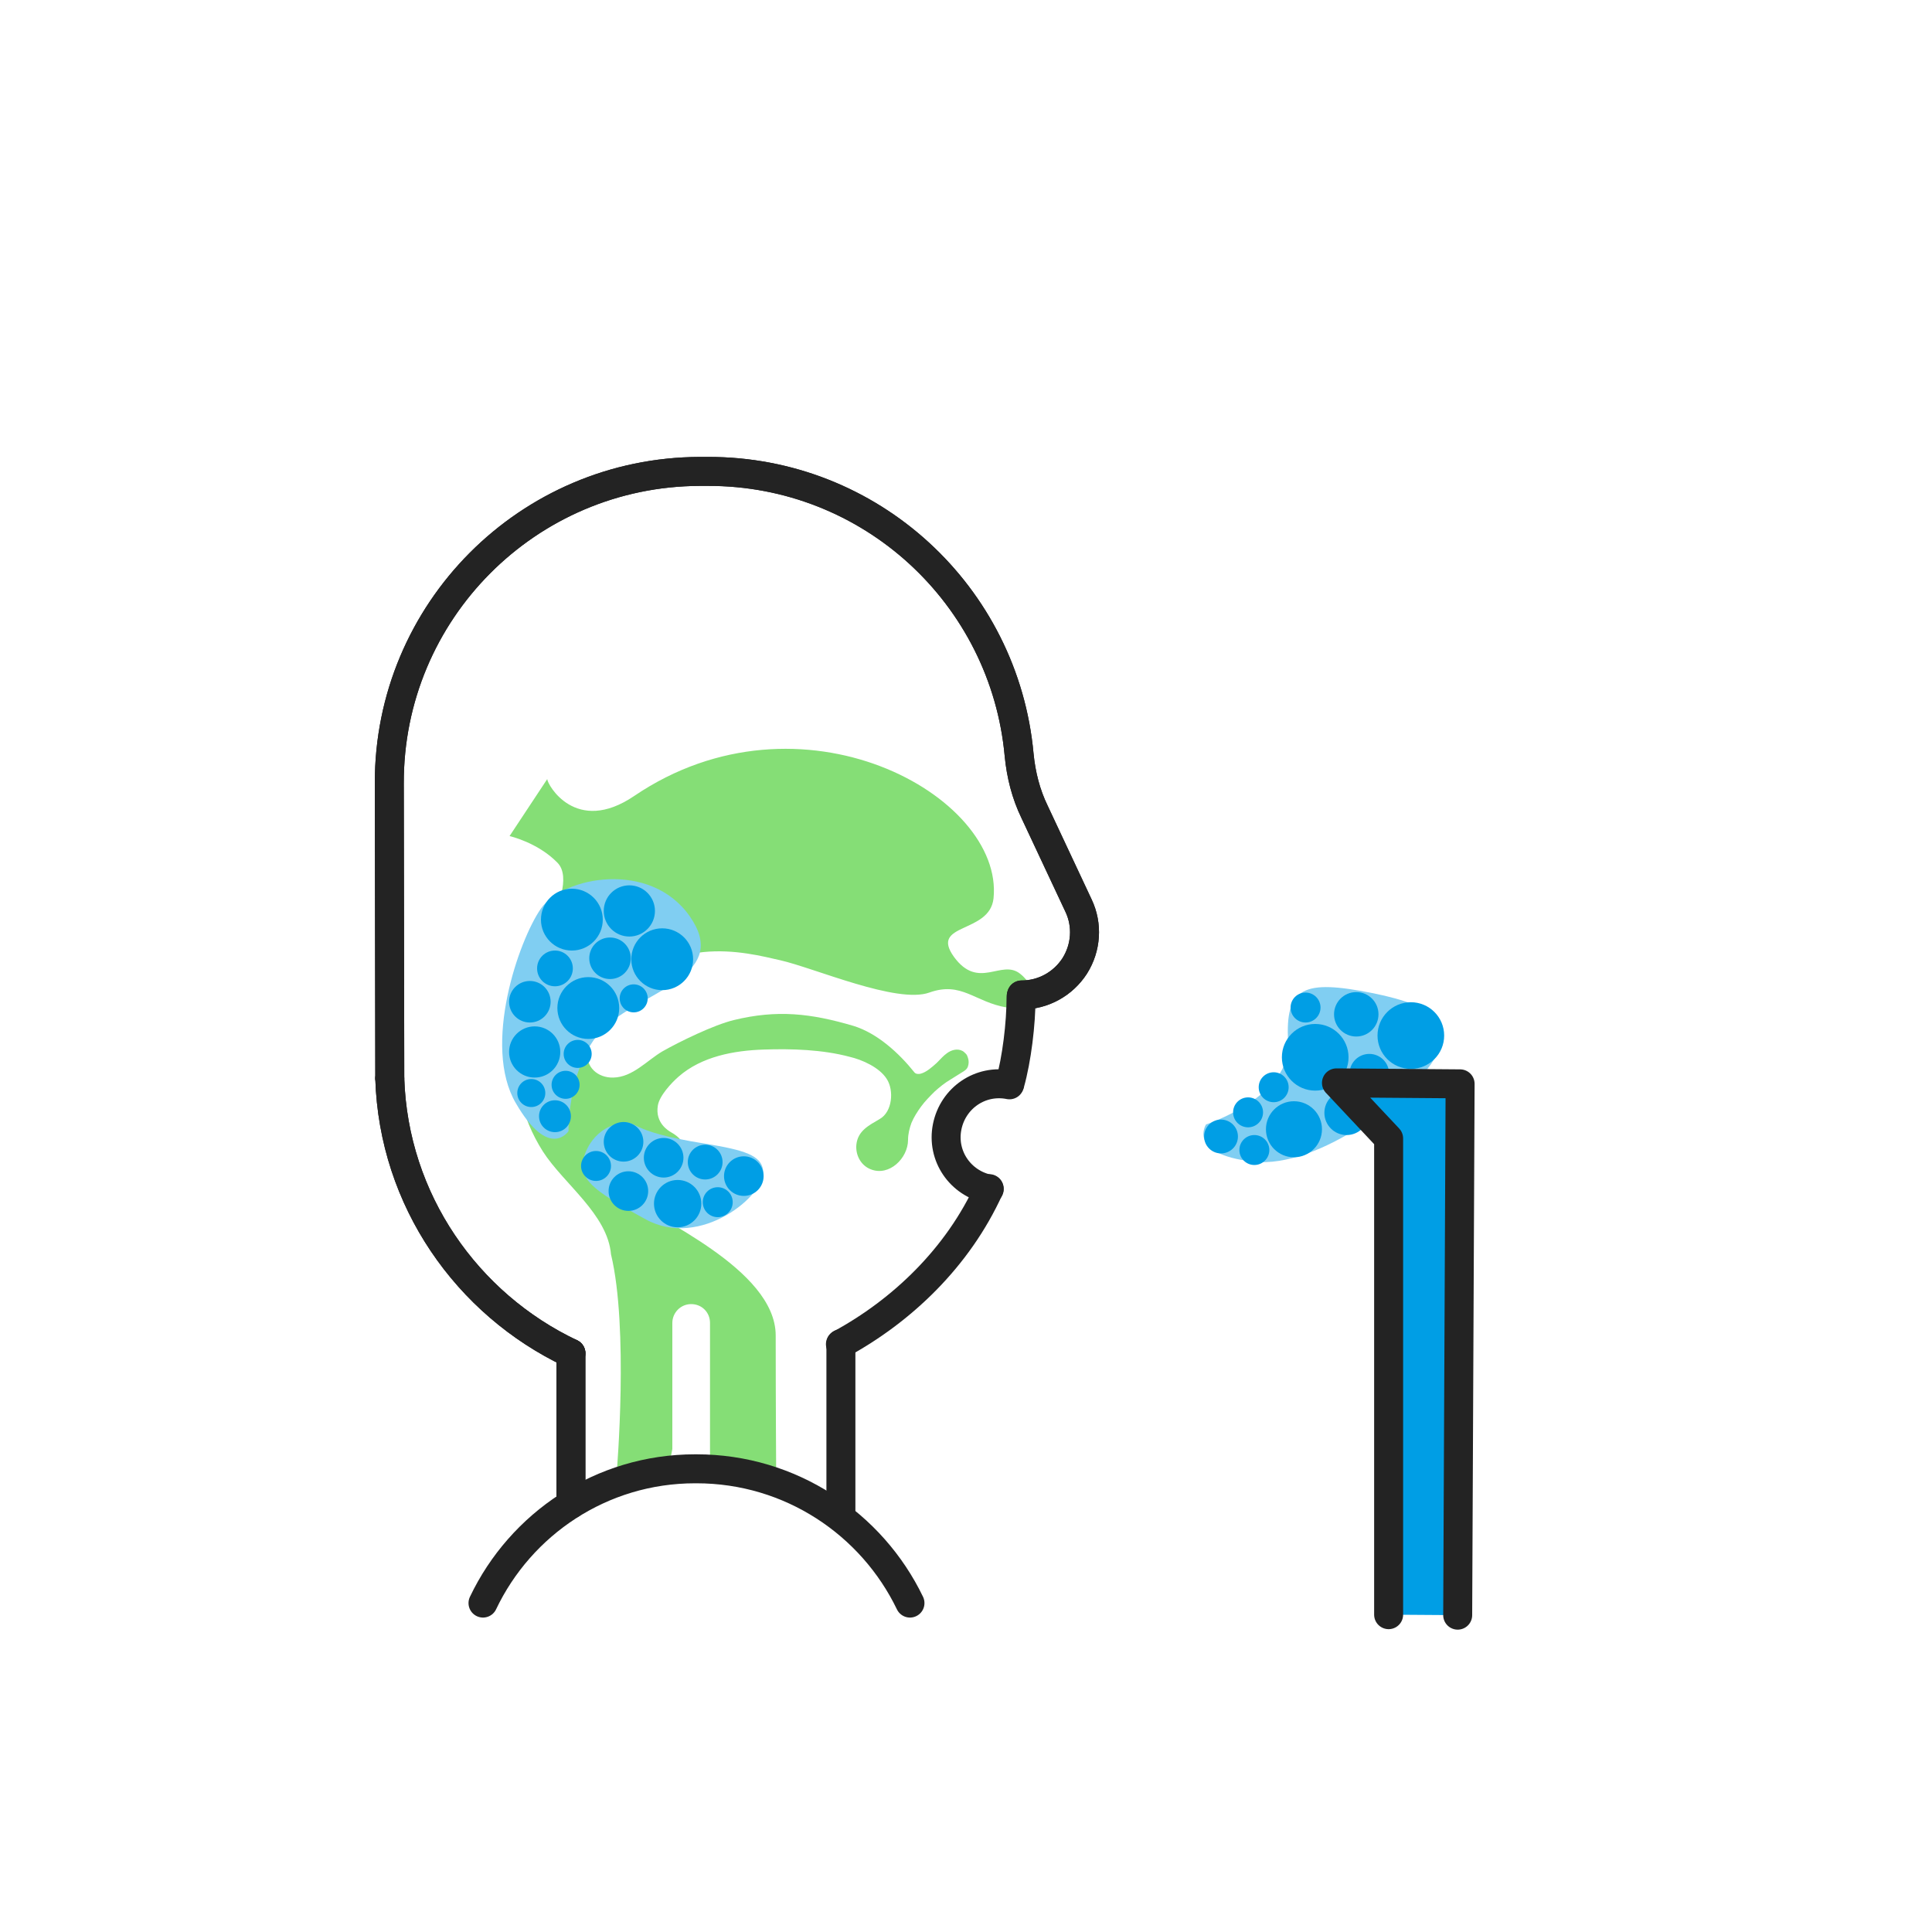 <svg width="400" height="400" viewBox="0 0 400 400" fill="none" xmlns="http://www.w3.org/2000/svg">
<path d="M211.2 201.6C207.3 198.5 202.6 205.1 197.5 198.1C192.4 191 204.9 193.4 205.7 186C207.9 164.7 165.8 141.4 131.3 164.8C119.2 173 113.3 162.4 113.3 161.3L105.5 173.1C105.5 173.1 111.3 174.4 115.4 178.6C118.4 181.6 114.9 188.8 114.9 188.8C114.9 188.8 110.2 198.6 107.5 215C106.1 223.3 107.9 231.3 112.4 238.4C116.7 245.1 125.8 251.4 126.5 259.7C130.2 275 127.7 304.7 127.7 304.7L133.3 303L138.6 302.7C138.6 302.7 138.9 301.7 139.2 300V273.9C139.2 271.8 140.9 270 143.1 270C145.3 270 147 271.7 147 273.9V303L160.7 305.5C160.7 305.5 160.6 290.3 160.6 276.5C160.6 262.6 135.1 252.2 131.2 248.3C127.3 244.4 124.8 244.3 125.5 238C126.3 231.7 130.6 235.3 132.2 236C133.8 236.8 135.3 241.5 138.9 240.3C142.4 239.1 142.5 236.4 138.9 234.4C138.4 234.1 135.6 232.5 136.2 228.9C136.5 226.9 139 224.2 140.5 222.9C145.3 218.7 152 217.5 158.1 217.3C163.9 217.1 170.3 217.3 175.9 218.8C178.5 219.4 182.1 221 183.6 223.4C185.1 225.7 184.8 230.2 182.1 231.7C179.9 233 177.6 234.1 177.3 237C177.1 239.1 178.2 241.3 180.3 242.1C184.1 243.6 188 239.8 188 236C188 234.8 188.3 233.6 188.7 232.5C189.2 231.3 189.9 230.2 190.7 229.1C191.5 228 192.5 227 193.5 226C194.5 225.1 195.6 224.2 196.8 223.5C197.6 223 198.4 222.5 199.2 222C199.7 221.7 200.2 221.4 200.4 220.8C200.6 220.2 200.6 219.6 200.4 219C200.3 218.7 200.2 218.4 200 218.2C199.8 218 199.5 217.7 199.3 217.6C198.2 217 196.9 217.4 196 218.1C195.3 218.6 194.8 219.2 194.2 219.8C194.1 219.9 194 220 193.9 220.1C193 220.9 191.8 222 190.6 222.3C190.2 222.4 189.6 222.4 189.3 222C186.1 218 181.6 213.9 176.7 212.4C167.9 209.8 160.9 209 151.9 211.2C147.8 212.2 140.8 215.6 137.1 217.7C133.9 219.6 131 223 127 223.1C123.8 223.2 121.1 220.9 121.7 217.6C122.2 214.4 124.5 210.9 126.3 208.4C138.1 192.7 154.4 197.2 161.5 198.8C168.6 200.4 185.7 207.9 192.4 205.5C199.1 203.1 201.8 207.5 208.5 208.6C214.7 209.8 215.1 204.7 211.2 201.6Z" fill="#85DE76"/>
<path d="M120.9 239.6C120.9 239.6 122.2 233.9 128.2 232.6C132.4 231.7 128.9 234.1 146.1 236.8C154.1 238.1 157.6 239.2 158 242.3C158.7 247.3 145 258.8 133.6 252.4C122.2 246.2 119.8 244 120.9 239.6Z" fill="#80CEF2"/>
<path d="M117.7 234.2C117.7 234.2 117.5 218.7 126.3 211.7C135.2 204.7 151 201.4 142.8 189.7C134.6 178 116.6 181.5 112 188.1C107.4 194.7 99.8 216.5 106.8 228.4C113.7 240.3 117.7 234.2 117.7 234.2Z" fill="#80CEF2"/>
<path d="M249.7 232.8C249.7 232.8 267.4 227 266.7 215.8C266 204.2 270 202.8 284.1 205.6C298.2 208.4 301 212.5 296.8 219.5C292.6 226.5 273.2 242.1 259.4 240.5C245.7 238.9 249.7 232.8 249.7 232.8Z" fill="#80CEF2"/>
<path d="M292.1 221.3C295.91 221.3 299 218.211 299 214.4C299 210.589 295.91 207.5 292.1 207.5C288.289 207.5 285.2 210.589 285.2 214.4C285.2 218.211 288.289 221.3 292.1 221.3Z" fill="#009EE5"/>
<path d="M267.9 239.6C271.103 239.6 273.7 237.003 273.7 233.8C273.7 230.597 271.103 228 267.9 228C264.696 228 262.1 230.597 262.1 233.8C262.1 237.003 264.696 239.6 267.9 239.6Z" fill="#009EE5"/>
<path d="M278.8 235C281.34 235 283.4 232.94 283.4 230.4C283.4 227.859 281.34 225.8 278.8 225.8C276.259 225.8 274.2 227.859 274.2 230.4C274.2 232.94 276.259 235 278.8 235Z" fill="#009EE5"/>
<path d="M280.8 214.6C283.34 214.6 285.4 212.54 285.4 210C285.4 207.459 283.34 205.4 280.8 205.4C278.259 205.4 276.2 207.459 276.2 210C276.2 212.54 278.259 214.6 280.8 214.6Z" fill="#009EE5"/>
<path d="M283.5 226.4C285.764 226.4 287.6 224.564 287.6 222.3C287.6 220.036 285.764 218.2 283.5 218.2C281.236 218.2 279.4 220.036 279.4 222.3C279.4 224.564 281.236 226.4 283.5 226.4Z" fill="#009EE5"/>
<path d="M270.3 211.7C272.012 211.7 273.4 210.312 273.4 208.6C273.4 206.888 272.012 205.5 270.3 205.5C268.588 205.5 267.2 206.888 267.2 208.6C267.2 210.312 268.588 211.7 270.3 211.7Z" fill="#009EE5"/>
<path d="M252.8 238.8C254.733 238.8 256.3 237.233 256.3 235.3C256.3 233.367 254.733 231.8 252.8 231.8C250.867 231.8 249.3 233.367 249.3 235.3C249.3 237.233 250.867 238.8 252.8 238.8Z" fill="#009EE5"/>
<path d="M259.7 241.2C261.412 241.2 262.8 239.812 262.8 238.1C262.8 236.388 261.412 235 259.7 235C257.988 235 256.6 236.388 256.6 238.1C256.6 239.812 257.988 241.2 259.7 241.2Z" fill="#009EE5"/>
<path d="M258.4 233.4C260.112 233.4 261.5 232.012 261.5 230.3C261.5 228.588 260.112 227.2 258.4 227.2C256.688 227.2 255.3 228.588 255.3 230.3C255.3 232.012 256.688 233.4 258.4 233.4Z" fill="#009EE5"/>
<path d="M263.7 228.2C265.412 228.2 266.8 226.812 266.8 225.1C266.8 223.388 265.412 222 263.7 222C261.988 222 260.6 223.388 260.6 225.1C260.6 226.812 261.988 228.2 263.7 228.2Z" fill="#009EE5"/>
<path d="M272.3 225.8C276.111 225.8 279.2 222.711 279.2 218.9C279.2 215.089 276.111 212 272.3 212C268.489 212 265.4 215.089 265.4 218.9C265.4 222.711 268.489 225.8 272.3 225.8Z" fill="#009EE5"/>
<path d="M301.8 334.4L302.3 224.4L276.7 224.2L287.5 235.7V334.3" fill="#009EE5"/>
<path d="M301.8 334.4L302.3 224.4L276.7 224.2L287.5 235.7V334.3" stroke="#232323" stroke-width="6" stroke-miterlimit="10" stroke-linecap="round" stroke-linejoin="round"/>
<path d="M118.2 280.2C96.7 270 81.5 248.5 80.7 223.3" stroke="#232323" stroke-width="6" stroke-miterlimit="10" stroke-linecap="round" stroke-linejoin="round"/>
<path d="M80.7 223.2L80.6 162.2C80.5 126.6 109.3 97.7 144.9 97.6H146.5C180.3 97.5 208 123.3 211 156.3C211.4 160.4 212.4 164.4 214.2 168.1L223.3 187.5C225.2 191.5 224.9 196.2 222.5 200C220.1 203.7 216 206 211.5 206" stroke="#232323" stroke-width="6" stroke-miterlimit="10" stroke-linecap="round" stroke-linejoin="round"/>
<path d="M118.2 280.2V311.4" stroke="#232323" stroke-width="6" stroke-miterlimit="10" stroke-linecap="round" stroke-linejoin="round"/>
<path d="M100 331.9C107.8 315.5 124.5 304.1 143.9 304.1H144.2C163.7 304.1 180.5 315.5 188.4 331.9" stroke="#232323" stroke-width="6" stroke-miterlimit="10" stroke-linecap="round" stroke-linejoin="round"/>
<path d="M118.2 280.2C96.7 270 81.5 248.5 80.7 223.3" stroke="#232323" stroke-width="6" stroke-miterlimit="10" stroke-linecap="round" stroke-linejoin="round"/>
<path d="M211.4 206.4C211.4 212 210.5 219.3 209.1 224.3" stroke="#232323" stroke-width="6" stroke-miterlimit="10" stroke-linecap="round" stroke-linejoin="round"/>
<path d="M80.7 223.2L80.6 162.2C80.5 126.6 109.3 97.7 144.9 97.6H146.5C180.3 97.5 208 123.3 211 156.3C211.4 160.4 212.4 164.4 214.2 168.1L223.3 187.5C225.2 191.5 224.9 196.2 222.5 200C220.1 203.7 216 206 211.5 206" stroke="#232323" stroke-width="6" stroke-miterlimit="10" stroke-linecap="round" stroke-linejoin="round"/>
<path d="M118.2 280.2V311.4" stroke="#232323" stroke-width="6" stroke-miterlimit="10" stroke-linecap="round" stroke-linejoin="round"/>
<path d="M204.8 246.1C198.3 260.4 186.7 271.4 174 278.3" stroke="#232323" stroke-width="6" stroke-miterlimit="10" stroke-linecap="round" stroke-linejoin="round"/>
<path d="M174.1 278.2V313.1" stroke="#232323" stroke-width="6" stroke-miterlimit="10" stroke-linecap="round" stroke-linejoin="round"/>
<path d="M204.8 246.2C198.8 245 194.9 239.3 196.1 233.3C197.3 227.3 203 223.4 209 224.6" stroke="#232323" stroke-width="6" stroke-miterlimit="10" stroke-linecap="round" stroke-linejoin="round"/>
<path d="M154 247.6C156.264 247.6 158.1 245.764 158.1 243.5C158.1 241.236 156.264 239.4 154 239.4C151.736 239.4 149.9 241.236 149.9 243.5C149.9 245.764 151.736 247.6 154 247.6Z" fill="#009EE5"/>
<path d="M137.4 243.8C139.664 243.8 141.5 241.964 141.5 239.7C141.5 237.435 139.664 235.6 137.4 235.6C135.135 235.6 133.3 237.435 133.3 239.7C133.3 241.964 135.135 243.8 137.4 243.8Z" fill="#009EE5"/>
<path d="M129.1 240.5C131.364 240.5 133.2 238.664 133.2 236.4C133.2 234.135 131.364 232.3 129.1 232.3C126.836 232.3 125 234.135 125 236.4C125 238.664 126.836 240.5 129.1 240.5Z" fill="#009EE5"/>
<path d="M130.1 250.7C132.364 250.7 134.2 248.864 134.2 246.6C134.2 244.335 132.364 242.5 130.1 242.5C127.836 242.5 126 244.335 126 246.6C126 248.864 127.836 250.7 130.1 250.7Z" fill="#009EE5"/>
<path d="M140.3 254.1C143.006 254.1 145.2 251.906 145.2 249.2C145.2 246.494 143.006 244.3 140.3 244.3C137.594 244.3 135.4 246.494 135.4 249.2C135.4 251.906 137.594 254.1 140.3 254.1Z" fill="#009EE5"/>
<path d="M146 244.2C147.988 244.2 149.6 242.588 149.6 240.6C149.6 238.612 147.988 237 146 237C144.012 237 142.4 238.612 142.4 240.6C142.4 242.588 144.012 244.2 146 244.2Z" fill="#009EE5"/>
<path d="M123.4 244.5C125.112 244.5 126.5 243.112 126.5 241.4C126.5 239.688 125.112 238.3 123.4 238.3C121.688 238.3 120.3 239.688 120.3 241.4C120.3 243.112 121.688 244.5 123.4 244.5Z" fill="#009EE5"/>
<path d="M148.6 252C150.312 252 151.7 250.612 151.7 248.9C151.7 247.188 150.312 245.8 148.6 245.8C146.888 245.8 145.5 247.188 145.5 248.9C145.5 250.612 146.888 252 148.6 252Z" fill="#009EE5"/>
<path d="M118.4 196.8C121.935 196.8 124.8 193.934 124.8 190.4C124.8 186.865 121.935 184 118.4 184C114.865 184 112 186.865 112 190.4C112 193.934 114.865 196.8 118.4 196.8Z" fill="#009EE5"/>
<path d="M137.1 205C140.634 205 143.5 202.134 143.5 198.6C143.5 195.065 140.634 192.2 137.1 192.2C133.565 192.2 130.7 195.065 130.7 198.6C130.7 202.134 133.565 205 137.1 205Z" fill="#009EE5"/>
<path d="M130.3 193.9C133.227 193.9 135.6 191.527 135.6 188.6C135.6 185.673 133.227 183.3 130.3 183.3C127.373 183.3 125 185.673 125 188.6C125 191.527 127.373 193.9 130.3 193.9Z" fill="#009EE5"/>
<path d="M110.7 223.1C113.627 223.1 116 220.727 116 217.8C116 214.873 113.627 212.5 110.7 212.5C107.773 212.5 105.4 214.873 105.4 217.8C105.4 220.727 107.773 223.1 110.7 223.1Z" fill="#009EE5"/>
<path d="M109.7 211.7C112.075 211.7 114 209.775 114 207.4C114 205.025 112.075 203.1 109.7 203.1C107.325 203.1 105.4 205.025 105.4 207.4C105.4 209.775 107.325 211.7 109.7 211.7Z" fill="#009EE5"/>
<path d="M126.3 202.7C128.675 202.7 130.6 200.775 130.6 198.4C130.6 196.025 128.675 194.1 126.3 194.1C123.925 194.1 122 196.025 122 198.4C122 200.775 123.925 202.7 126.3 202.7Z" fill="#009EE5"/>
<path d="M114.9 204.2C116.943 204.2 118.6 202.543 118.6 200.5C118.6 198.456 116.943 196.8 114.9 196.8C112.856 196.8 111.2 198.456 111.2 200.5C111.2 202.543 112.856 204.2 114.9 204.2Z" fill="#009EE5"/>
<path d="M131.2 209.6C132.801 209.6 134.1 208.301 134.1 206.7C134.1 205.098 132.801 203.8 131.2 203.8C129.598 203.8 128.3 205.098 128.3 206.7C128.3 208.301 129.598 209.6 131.2 209.6Z" fill="#009EE5"/>
<path d="M114.9 234.4C116.723 234.4 118.2 232.922 118.2 231.1C118.2 229.277 116.723 227.8 114.9 227.8C113.078 227.8 111.6 229.277 111.6 231.1C111.6 232.922 113.078 234.4 114.9 234.4Z" fill="#009EE5"/>
<path d="M110 229.2C111.602 229.2 112.9 227.902 112.9 226.3C112.9 224.698 111.602 223.4 110 223.4C108.398 223.4 107.1 224.698 107.1 226.3C107.1 227.902 108.398 229.2 110 229.2Z" fill="#009EE5"/>
<path d="M117.1 227.5C118.701 227.5 120 226.201 120 224.6C120 222.998 118.701 221.7 117.1 221.7C115.498 221.7 114.2 222.998 114.2 224.6C114.2 226.201 115.498 227.5 117.1 227.5Z" fill="#009EE5"/>
<path d="M119.6 221.1C121.201 221.1 122.5 219.801 122.5 218.2C122.5 216.598 121.201 215.3 119.6 215.3C117.998 215.3 116.7 216.598 116.7 218.2C116.7 219.801 117.998 221.1 119.6 221.1Z" fill="#009EE5"/>
<path d="M121.8 215.1C125.335 215.1 128.2 212.234 128.2 208.7C128.2 205.165 125.335 202.3 121.8 202.3C118.265 202.3 115.4 205.165 115.4 208.7C115.4 212.234 118.265 215.1 121.8 215.1Z" fill="#009EE5"/>
</svg>
